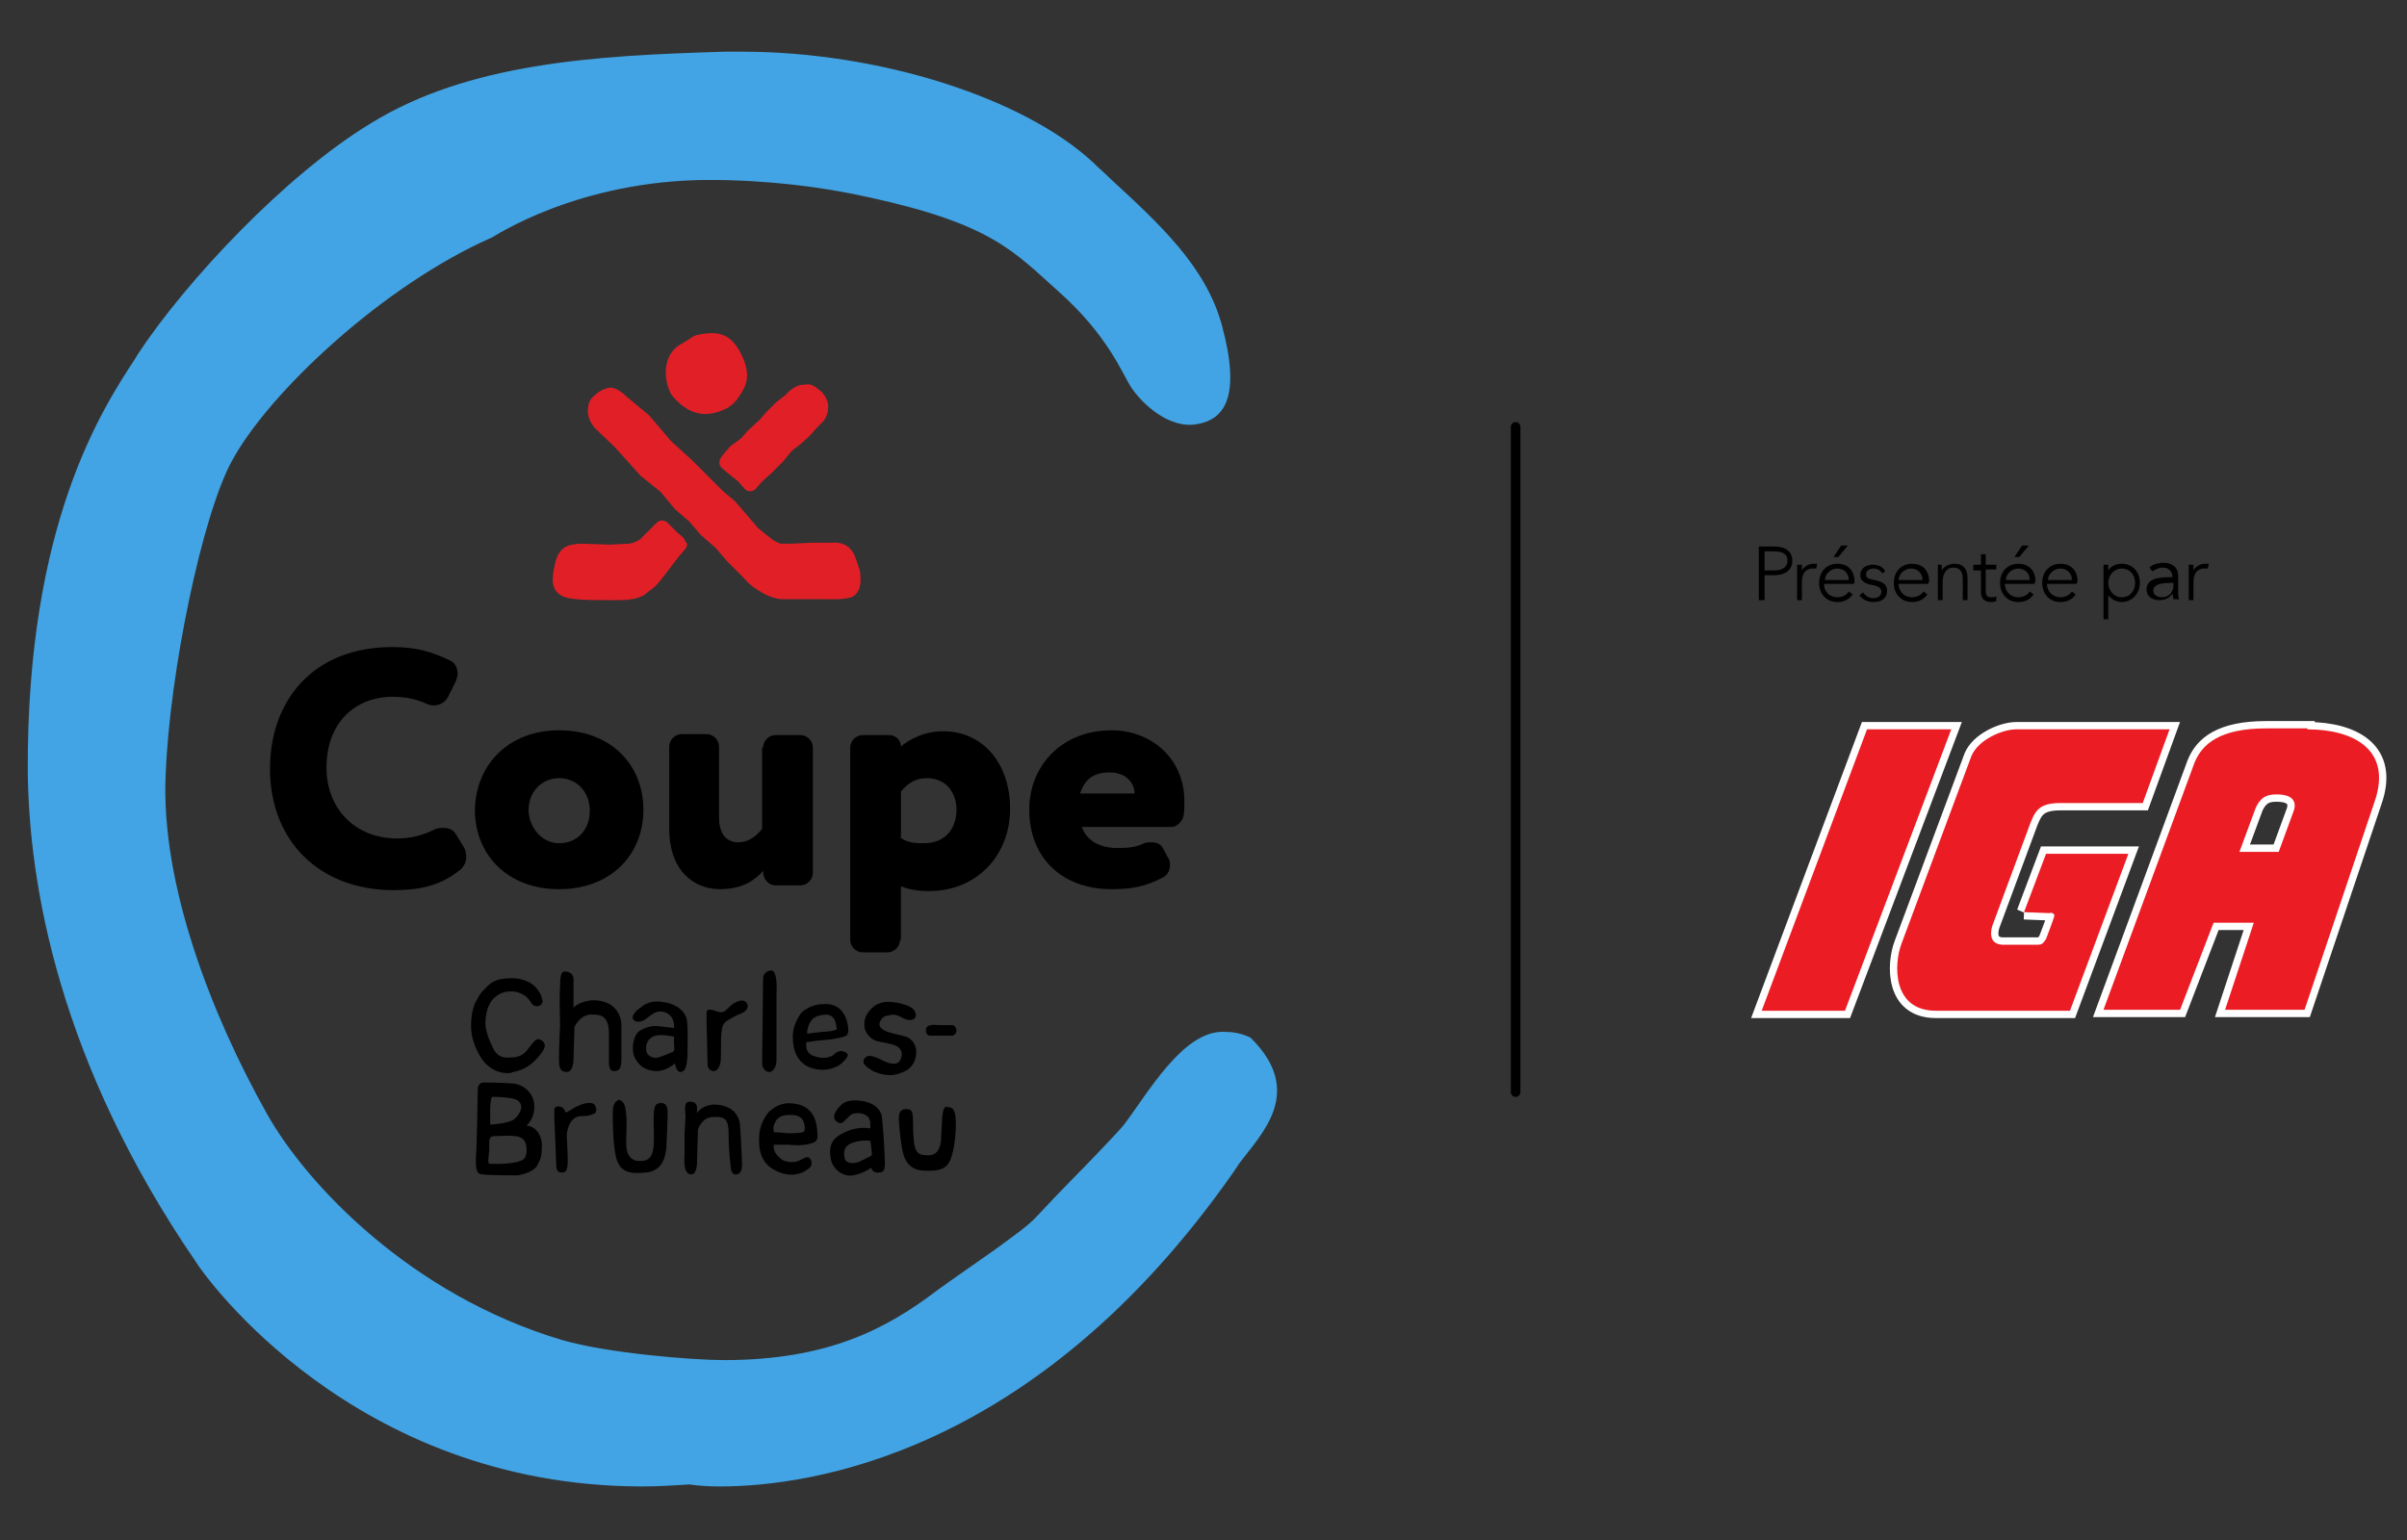 <svg xmlns="http://www.w3.org/2000/svg" viewBox="0 0 251.4 160.9"><rect x="0" y="0" width="251.4" height="160.9" fill="#333333" stroke="none"/><style>.st1{fill:#e11f27}.st5{fill:none}</style><g id="Logos_Fondation"><path d="M67.1 155.3c-30.3 0-45.8-22.2-46.4-23.1l-.2-.3C6.1 110.9 3 92.3 2.9 80.5c-.1-25.8 7.8-37.8 11.2-43l.3-.5c5-7.6 15.4-18.7 24.3-24.1 10.2-6.3 23.3-7.1 37-7.5h1.8c14.3 0 29.4 4.8 36.7 11.6.6.6 1.2 1.1 1.8 1.7 5.1 4.7 9.9 9.1 11.6 15.2 2.1 7.7.2 9.9-2.5 10.4-3 .6-5.9-2.2-7-3.9-.9-1.4-2.4-5.4-7.6-10-4.6-4.1-6.9-7-19.8-9.8-4.9-1.1-10.7-1.8-16.6-1.8-13.8 0-22.6 6-22.7 6C40 29.8 28 41.1 24.2 48.2c-3.1 5.7-6.5 22.1-6.9 32.8-.5 11.3 4.7 24.9 10.6 35.4 4.1 7.3 15 18.9 30.8 23.6 4.8 1.4 13.7 2.1 16.9 2.1 10.8 0 16.9-3.2 22.3-7.3 1.5-1.1 4.7-3.3 6.1-4.3 4.9-3.6 2.8-2 7.9-7.2.7-.7 4.6-4.7 5.5-5.8 2.5-3.3 6.1-9.7 10.3-9.7 1 0 1.8.1 2.9.6 5.8 5.7 1.1 10.1-1.2 13.2l-.6.9c-20.7 29.6-44.4 32.8-53.6 32.8-2 0-3.1-.2-3.1-.2h-.2c-1.6.1-3.2.2-4.8.2z" fill="#42a4e4"/><path class="st1" d="M57.9 59.2c-.3 1.4-.3 2.4.7 3 .7.5 3 .5 4.7.5h1c.9 0 1.6 0 2.5-.3.7-.3.5-.3 1.2-.8.6-.4 1-1 1.4-1.5l1.3-1.7c.6-.8 1.3-1.3 1-1.7l-.1-.1-.2-.4-.7-.6-.6-.6-.4-.4c-.3-.3-.8-.3-1.1 0l-.7.7-1 1c-.2.2-.9.5-1.2.5l-2 .1-3.1-.1c-1.2.1-2.3.2-2.7 2.4zm17.5-10.3l.7.6 1 .8.7.8c.3.3.8.3 1.1 0l.8-.9.8-.7.7-.7.6-.6.9-1.1.9-.7 1-.9.7-.8.4-.4.3-.3c.4-.5.5-1 .5-1.6 0-.4-.2-.8-.4-1.1-.1-.2-.4-.5-.6-.6-.2-.2-.5-.4-.8-.5-.3-.1-.6 0-.9 0-.4 0-.9.3-1.3.6l-.5.5-.9.7-1.2 1.2-.5.6-1.3 1.2-.7.8-1.1.8-.7.8c-.7.8-.5 1.2-.2 1.5z"/><path class="st1" d="M62 41.4c-.5.4-.6 1-.6 1.6 0 .6.3 1.2.7 1.7l2.1 2 2.7 3 2.1 1.7 1.5 1.8 1.5 1.3 1.2 1.4 1.5 1.3 1.3 1.5 1.5 1.5c.9 1 1.1 1.1 1.9 1.6.6.4 1.6.8 2.3.8h3.9c1.1 0 2.3.1 3.3-.2 1-.4 1.1-1.6.9-2.8l-.4-1.2c-.4-1.2-1.2-1.8-2.5-1.7h-2.1l-2.1.1h-1.2c-.3-.1-.6-.3-.8-.4l-1.5-1.2-1.2-1.4-1.2-1.4-1.3-1.1-1.3-1.3-1.9-1.9-2.2-2-2.3-2.7-2.4-2c-.5-.5-1.1-.9-1.7-.9-.7.1-1.3.5-1.7.9z"/><path d="M41 72.8c-3.8 0-6.9 2.6-6.9 7.4 0 4.3 3 7.4 7.4 7.4 1.3 0 2.6-.3 3.8-.9.4-.2.7-.2 1-.2.6 0 1.1.2 1.4.8l.8 1.3c.1.2.2.6.2.9 0 .5-.2 1.1-.8 1.5-1.9 1.5-4 2-6.8 2-7.6 0-12.9-5-12.9-12.7 0-7 4.4-12.7 12.8-12.7 2.5 0 4.1.5 6 1.4.5.2.8.8.8 1.4 0 .3-.1.5-.2.8l-.8 1.6c-.3.6-.9.9-1.5.9-.3 0-.6-.1-.8-.2-.9-.4-2-.7-3.5-.7zm17.4 3.5c5.4 0 8.8 3.6 8.8 8.3 0 4.7-3.4 8.3-8.8 8.3s-8.8-3.6-8.8-8.3c.1-4.7 3.5-8.3 8.8-8.3zm0 11.8c1.8 0 3.2-1.3 3.2-3.4 0-2-1.4-3.4-3.2-3.4-1.7 0-3.2 1.3-3.2 3.4.1 1.9 1.5 3.4 3.2 3.4zm21.3-10c0-.7.6-1.3 1.3-1.3h2.6c.7 0 1.3.6 1.3 1.3v13.1c0 .7-.6 1.3-1.3 1.3H81c-.7 0-1.3-.6-1.3-1.5-.8.9-2.1 1.9-4.5 1.9-2.7 0-5.3-1.9-5.3-6.3V78c0-.7.6-1.3 1.3-1.3h2.6c.7 0 1.3.6 1.3 1.3v7.5c0 1.2.5 2.5 2 2.5.9 0 1.7-.4 2.5-1.4v-8.5zM94 98.2c0 .7-.6 1.3-1.3 1.3h-2.6c-.7 0-1.3-.6-1.3-1.3V78.1c0-.7.6-1.3 1.3-1.3h2.8c.6 0 1.2.5 1.2 1.2.9-.8 2.5-1.6 4.4-1.6 4.2 0 7 3.4 7 8.1 0 4.8-3.4 8.6-8.5 8.6-1.1 0-2.2-.2-2.9-.5v5.6zm0-10.7c.8.5 1.3.6 2.5.6 2.3 0 3.4-1.6 3.4-3.5 0-1.8-1.1-3.3-3.1-3.3-1 0-1.9.4-2.7 1.4v4.8zm19-1.1c.5 1.5 2 2.2 3.7 2.2 1.2 0 2-.1 2.8-.5.3-.1.5-.1.8-.1.5 0 1 .2 1.2.7l.6 1.1c.1.2.1.4.1.6 0 .5-.2.9-.6 1.2-2 1.1-3.6 1.3-5.5 1.3-5.2 0-8.6-3.3-8.6-8.3 0-4.6 3.4-8.3 8.6-8.3 4.1 0 7.6 2.9 7.6 7.4 0 .7 0 1.2-.1 1.6-.1.5-.7 1.1-1.2 1.1H113zm2.9-5.7c-1.8 0-2.6.8-3.1 2.2h5.7c0-1.1-.9-2.2-2.6-2.2zm-59.2 29.1c.1-.2.4-.6 0-1-.2-.2-.6-.4-.9 0-.4.4-.6.8-1 1.2-.4.3-.7.5-1.8.5-.9 0-1.3-.5-1.6-1.2-.3-.6-.7-1.6-.7-2.4s.2-1.6.4-1.9c.2-.5.6-.9 1.2-1.2 0 0 1-.5 2.1 0 .7.3.9.7 1.1 1 .1.2.4.4.8.3.2-.1.5-.3.3-.8-.1-.5-.5-1-.8-1.3-.5-.5-1.5-.8-2.3-.8s-1.6.1-2.2.5c-.5.4-1.2 1.1-1.4 1.6-.2.3-.7 1.1-.7 2.9 0 1.7.9 3.1 1.1 3.4.2.3 1.2 1.7 3.1 1.5-.1-.2 1.7.1 3.3-2.3zm1.8-2.8s-.1 2.2-.1 2.5c0 1.5-.2 2.5.8 2.5.7 0 .7-1.3.7-1.3l.1-3.4s.6-1.4 1.9-1.3c.8 0 1.7.1 1.7 2v2.9s-.1 1.1.6 1c.6 0 .7-.5.7-1.3V107s0-2.5-3-2.5c-1.2.1-1.9.6-2 .8v-3c0-.2-.1-.8-.9-.8-.3 0-.5.2-.5 1.5-.1 1.4 0 4 0 4zm10.7-1.3c1.2.2 1.2 1.4 1.2 1.4v.3s-.8-.1-1.8-.2c0 0-.8-.1-1.8.5-.7.5-.9 2-.5 2.8.4.8 1 1.3 2.1 1.4s2.1-.8 2.1-.8.1.8.5.9c.5 0 .7-.3.8-1.6 0-.5.1-3.5-.1-4 0 0-.3-1.4-2.4-1.7-1.5-.3-2.3.5-2.3.5s-1.3.8-.8 1.4c0 0 .5.4 1.2-.1.9-.7 1.2-.9 1.8-.8zm.8 4.3c-.4.2-1 .4-1 .4-.6.3-1.4 0-1.5-.6s.1-1.2.7-1.5c.6-.3 1.6-.1 2.2 0v.9c.1.6 0 .7-.4.8zm6-3.4c1-.6 1.4-.7 1.4-.7s1-.4.6-1.1c-.5-.7-1.6.2-1.6.2s-.6.6-.8.7c-.5.2-.9-.2-1.4-.2-.4-.1-.4.3-.4.3v1s.1 3.8.1 4.3.2.8.7.8c0 0 .7 0 .7-1.6s0-2.3.1-2.7c0-.5.4-.9.6-1zm5.1-2.6c0-.2.2-2.7-.6-2.6-.8.1-.8.8-.8.8l-.1 9s.1.8.8.8c0 0 .7-.1.7-1.3V104zm5 .9c-1.3 0-2 .6-2.3.8-.2.2-1 1.3-1 2.6s.4 2.8 2 3.3 2.9-.2 3.3-.7c.4-.4.6-.7.3-.9-.3-.2-.7-.3-1.1 0-.4.4-1 .7-2.1.4s-1-1.1-1-1.5c.5-.1 1.4-.2 1.4-.2s2-.1 2.8-.5c0 0 .2-.1.2-.6 0-.2-.1-2.8-2.5-2.7zm-1.4 1.8c.1-.2.4-.6 1.5-.7 1.2 0 1.1 1.2 1.2 1.5 0 .2-1.2.3-1.4.3-.2 0-1.7.2-1.7.2 0-.5.2-1.1.4-1.3zm9.5-.4c.8.5 1.3.2 1.4 0s.2-.9-1-1.3-2.7-.6-3.6.4c-.9.9-.7 1.6-.7 2 .1.4.5 1.2 1.4 1.4.9.2 2 .3 2.3.8.2.3.3.6 0 1.2-.4.7-1.6.1-1.8 0s-1.3-.7-1.7-.4-.3.4-.3.7c.1.2.7.7 1.2.9s1.5.5 2.4.2c.9-.3 1.2-.5 1.6-1.1.3-.5.3-1.2.3-1.2 0-.8-.5-1.4-1.1-1.6-.3-.1-1.3-.3-1.9-.5-.6-.2-1-.6-.8-1 0 0 .2-.7.9-.7.6-.2 1 0 1.4.2zm-11.3 9c-1.4-.2-2.1.5-2.4.7s-1.1 1.2-1.2 2.6c-.1 1.4.1 2.9 1.7 3.7s2.8.3 3.3-.1c.4-.2.6-.6.4-1-.2-.4-.4-.4-1.1 0-.5.3-1.5.3-2-.1-.6-.5-.8-.8-.8-1.5h1.6s1.5.2 2.5-.2c0 0 .5-.1.5-.7-.1-.4.2-3.1-2.5-3.4zm-1.8 1.7c.2-.2.5-.6 1.8-.5 1.3.1 1.2 1.5 1.1 1.7-.1.2-1.4.2-1.6.2-.2 0-1-.1-1.5-.1-.1 0-.1-.1-.1-.2-.1-.5.2-.9.3-1.1zm-26.1.6c.3-.3.9-1 .8-2.2s-1.1-2.1-2.2-2.2c-1.2-.1-3.1-.1-3.2-.1-.1 0-.5.2-.5.7 0 0-.1 6.8-.2 7.1 0 1.1 0 1.8.7 1.8.9.1 3.3.1 3.7.1.4-.1 1.7-.3 2.1-1.2.3-.6.4-.9.4-2 0-.8-.5-1.9-1.6-2zm-3.5-3c.9 0 2.3.1 2.6.4.8.6 0 1.7-.5 2-.6.4-2.4.5-2.4.5v-1.9c.1-.9.1-1 .3-1zm2.8 6.7c-.4.2-1.5.3-2.2.3h-.9c-.3 0-.2-.5-.1-1.4v-1s0-.5.5-.5 1.9-.1 2.1 0c.4 0 1.3.1 1.3 1.4 0 1-.4 1.1-.7 1.2zm7.9-5.7c-.2-.7-1.5-.2-1.5-.2s-.4.2-.5.2c-.3.2-.8.5-1 .6-.3.1-.1-.6-.9-.6-.4 0-.4.3-.4.3v1s.2 4.4.2 4.8c0 .5.1.8.6.8.4 0 .6-.2.6-1.3 0-.8-.1-2.3-.1-2.3s-.1-1.1.6-1.9c.3-.3.6-.4 1.1-.4 0 0 .7 0 1-.2.3 0 .5-.4.3-.8zm3.2.8c.1.7 0 2.5 0 2.9 0 .5 0 2 1.4 2 1 0 1.5-.4 1.5-2.3s-.2-3.5.4-3.7c.6-.2.9.1 1 .5.1.4-.1 3.7-.1 4.2-.1.5-.2 2.3-2.1 2.5-1.8.2-2.7-.1-3.1-1.4s-.4-4-.4-4.9.3-1.2.7-1.3c.4.2.6.4.7 1.5zm6.1 2v2.2c0 .4-.2 2.1.7 2.1.6 0 .6-1.2.6-1.2l.1-3.5s.4-1.3 1.6-1.3c.9 0 1.6-.1 1.6 1.7s.2 3.3.2 3.3 0 1 .5 1 .7-.3.7-1.1-.2-4-.2-4 0-2.2-2.8-2.2c-1.1.1-1.6.7-1.7.9v-.6c0-.2-.1-.6-.7-.6s-.6.4-.5 1.6l-.1 1.7zm18.2-2.1c1.3.1 1.2 1.1 1.2 1.1v.5s-.8-.2-1.9.1c0 0-1 .3-1.6.8-.5.4-.9 1-.6 2.4.2.9 1.2 1.8 2.3 1.6 1.1-.2 1.9-.8 1.9-.8s.1.6.8.5c.5 0 .7-.2.6-1.6 0-.6-.2-3.6-.3-4.3 0 0-.2-1.4-2.3-1.6-1.5-.2-2 .5-2 .5s-1.1 1-.5 1.6c0 0 .5.6 1-.1.6-.5.5-.7 1.4-.7zm1.2 4.5l-1.2.6c-.7.2-1.4.2-1.5-.5-.1-.6 0-1.1.6-1.4.6-.3 1.5-.4 2.1-.3 0 0 .1.4.1.8.1.7.1.7-.1.8zm7.5-4c0 .7-.1 1.5-.1 2s-.1 1.9-1.3 1.9c-1 0-1.5-.1-1.6-2-.1-1.9.1-2.7-.5-2.8-.6-.1-.9.1-1 .6s.2 2.9.3 3.4c.1.5.3 2.3 2.2 2.4 1.9.1 2.6-.2 3-1.5.4-1.3.5-3.3.4-4.1-.1-.9-.4-1-.7-1-.4-.2-.6 0-.7 1.1zm-.4-9.7c-.1 0-1.3-.2-1.3.5 0 .6.4.6.4.6h2.4s.4-.1.4-.6c0 0-.1-.6-.6-.5H98z"/><path class="st1" d="M71.4 35.8c-2.2 1-2.2 3.7-1.3 5.4 1.5 1.9 3.3 2.6 5.5 1.6.8-.3 1.4-1 1.8-1.7.8-1.2.8-2.3.2-3.7-1-2.2-2.1-3-4.8-2.4-.1 0-.2.1-.3.1l-1.1.7z"/></g><g id="Logos_Partenaires"><path d="M192.7 105.6H184l11-29.4h8.8l-11.1 29.4zm18.7-10.3l2.3-6.1h8.6l-6.1 16.4h-14c-4.6 0-4.4-4.9-3.6-7l7.3-19.6c.7-1.7 3.2-2.8 4.7-2.8h16l-2.8 7.7h-8.6c-2.2 0-2.6.8-3.1 2l-4 10.8c-.2.6-.4 1.9 1 2h3.8c.3 0 .5-.1.8-.6 0 0 .8-2.1.8-2.2.2-.4-.1-.6-.5-.5l-2.6-.1z" fill="#fff" stroke="#fff" stroke-width="1.531" stroke-miterlimit="3.864"/><path d="M241 76.2c4.9 0 8.9 2.2 7 7.6l-7.3 21.7h-8.3l3-9.1h-4.2l-3.5 9.1h-8l9.5-25.8c.8-2 2.7-3.6 7.5-3.6h4.3v.1zm-1.5 8.7L238 89h-4.1l1.7-4.6c.6-1.3 1.4-1.4 2.2-1.4 1.6 0 2.2.7 1.7 1.9z" fill-rule="evenodd" clip-rule="evenodd" fill="#fff"/><path d="M241 76.2c4.9 0 8.9 2.2 7 7.6l-7.3 21.7h-8.3l3-9.1h-4.2l-3.5 9.1h-8l9.5-25.8c.8-2 2.7-3.6 7.5-3.6h4.3v.1zm-1.5 8.7L238 89h-4.1l1.7-4.6c.6-1.3 1.4-1.4 2.2-1.4 1.6 0 2.2.7 1.7 1.9h0z" fill="none" stroke="#fff" stroke-width="1.531" stroke-miterlimit="3.864"/><path class="st5" d="M182.7 75.3h66.6v31.2h-66.6z"/><path d="M192.7 105.6H184l11-29.4h8.8l-11.1 29.4zm18.7-10.3l2.3-6.1h8.6l-6.1 16.4h-14c-4.6 0-4.4-4.9-3.6-7l7.3-19.6c.7-1.7 3.2-2.8 4.7-2.8h16l-2.8 7.7h-8.6c-2.2 0-2.6.8-3.1 2l-4 10.8c-.2.6-.4 1.9 1 2h3.8c.3 0 .5-.1.8-.6 0 0 .8-2.1.8-2.2.2-.4-.1-.6-.5-.5l-2.6-.1z" fill="#ec1c24"/><path d="M241 76.2c4.9 0 8.9 2.2 7 7.6l-7.3 21.7h-8.3l3-9.1h-4.2l-3.5 9.1h-8l9.5-25.8c.8-2 2.7-3.6 7.5-3.6h4.3v.1zm-1.5 8.7L238 89h-4.1l1.7-4.6c.6-1.3 1.4-1.4 2.2-1.4 1.6 0 2.2.7 1.7 1.9z" fill-rule="evenodd" clip-rule="evenodd" fill="#ec1c24"/><path class="st5" d="M182.7 75.3h66.6v31.2h-66.6z"/><path fill="none" stroke="#000" stroke-linecap="round" stroke-miterlimit="10" d="M158.3 44.6v69.5"/></g><path d="M183.7 57.1h1.6c1.2 0 1.9.5 1.9 1.5s-.8 1.5-1.9 1.5h-1v2.6h-.6v-5.6zm.6 2.5h1c.9 0 1.4-.4 1.4-1 0-.7-.5-1-1.4-1h-1v2zm3.4-.6h.5v.6c.2-.4.7-.7 1.2-.7h.4l-.1.5h-.4c-.6 0-1.1.4-1.1 1.4v1.9h-.5V59zm5.9 2h-3.1c0 .8.6 1.4 1.4 1.4.6 0 1-.3 1.2-.6l.4.3c-.4.6-1 .8-1.6.8-1.1 0-1.9-.8-1.9-2s.8-2 1.9-2c1.2 0 1.8.8 1.8 1.9 0 0 0 .1-.1.2zm-.5-.4c0-.7-.5-1.2-1.2-1.2s-1.3.6-1.3 1.2h2.5zm-1.1-2.4h-.5l.8-1.2h.7l-1 1.2zm4.6 1.7c-.2-.3-.5-.5-.9-.5s-.8.2-.8.6c0 .4.3.5.9.6.9.2 1.3.5 1.3 1.1 0 .9-.7 1.2-1.4 1.2-.6 0-1.1-.2-1.5-.7l.4-.3c.2.3.6.6 1 .6.5 0 .9-.2.9-.7 0-.4-.4-.6-1.1-.7-.4-.1-1.1-.3-1.1-1 0-.8.7-1.1 1.3-1.1.5 0 1.1.2 1.3.7l-.3.2zm4.8 1.1h-3.1c0 .8.6 1.4 1.4 1.4.6 0 1-.3 1.2-.6l.4.3c-.4.6-1 .8-1.6.8-1.1 0-1.9-.8-1.9-2s.8-2 1.9-2c1.2 0 1.8.8 1.8 1.9-.1 0-.1.1-.1.2zm-.6-.4c0-.7-.5-1.2-1.2-1.2s-1.3.6-1.3 1.2h2.5zm2-1.6v.6c.2-.4.8-.7 1.3-.7 1 0 1.4.6 1.4 1.5v2.3h-.5v-2.1c0-.8-.2-1.3-1-1.3-.6 0-1.1.5-1.1 1.5v1.9h-.5V59h.4zm5.7.5h-1.1v2.2c0 .6.2.7.6.7.2 0 .3 0 .5-.1v.5c-.2.1-.4.1-.6.1-.4 0-1-.2-1-1v-2.3h-.8V59h.8v-1.1h.5V59h1.1v.5zm4 1.5h-3.1c0 .8.6 1.4 1.4 1.4.6 0 1-.3 1.2-.6l.4.3c-.4.6-1 .8-1.6.8-1.1 0-1.9-.8-1.9-2s.8-2 1.9-2c1.2 0 1.8.8 1.8 1.9-.1 0-.1.1-.1.2zm-.5-.4c0-.7-.5-1.2-1.2-1.2s-1.3.6-1.3 1.2h2.5zm-1.1-2.4h-.5l.8-1.2h.7l-1 1.2zm6 2.8h-3.1c0 .8.6 1.4 1.4 1.4.6 0 1-.3 1.2-.6l.4.3c-.4.6-1 .8-1.6.8-1.1 0-1.9-.8-1.9-2s.8-2 1.9-2c1.2 0 1.8.8 1.8 1.9-.1 0-.1.1-.1.2zm-.5-.4c0-.7-.5-1.2-1.2-1.2s-1.3.6-1.3 1.2h2.5zm3.8 4.1h-.5V59h.5v.6c.3-.5.9-.7 1.4-.7 1.2 0 1.9.9 1.9 2s-.8 2-1.9 2c-.5 0-1.1-.3-1.4-.7v2.5zm1.4-5.3c-.8 0-1.4.7-1.4 1.5s.6 1.5 1.4 1.5c.9 0 1.4-.7 1.4-1.5s-.5-1.5-1.4-1.5zm5.3.9c0-.6-.4-1-1-1-.4 0-.8.2-1.1.4l-.3-.4c.3-.3.8-.5 1.5-.5.8 0 1.5.4 1.5 1.4v1.6c0 .3 0 .6.1.8h-.6c0-.2-.1-.4-.1-.6-.3.5-.8.7-1.4.7-.6 0-1.3-.3-1.3-1.1 0-1.2 1.3-1.3 2.6-1.3zm-.1.6c-.9 0-1.9.1-1.9.8 0 .5.5.7.9.7.8 0 1.2-.6 1.2-1.2v-.3h-.2zm1.8-1.9h.5v.6c.2-.4.7-.7 1.2-.7h.4l-.1.5h-.4c-.6 0-1.1.4-1.1 1.4v1.9h-.5V59z" id="Texte_éditable"/></svg>
